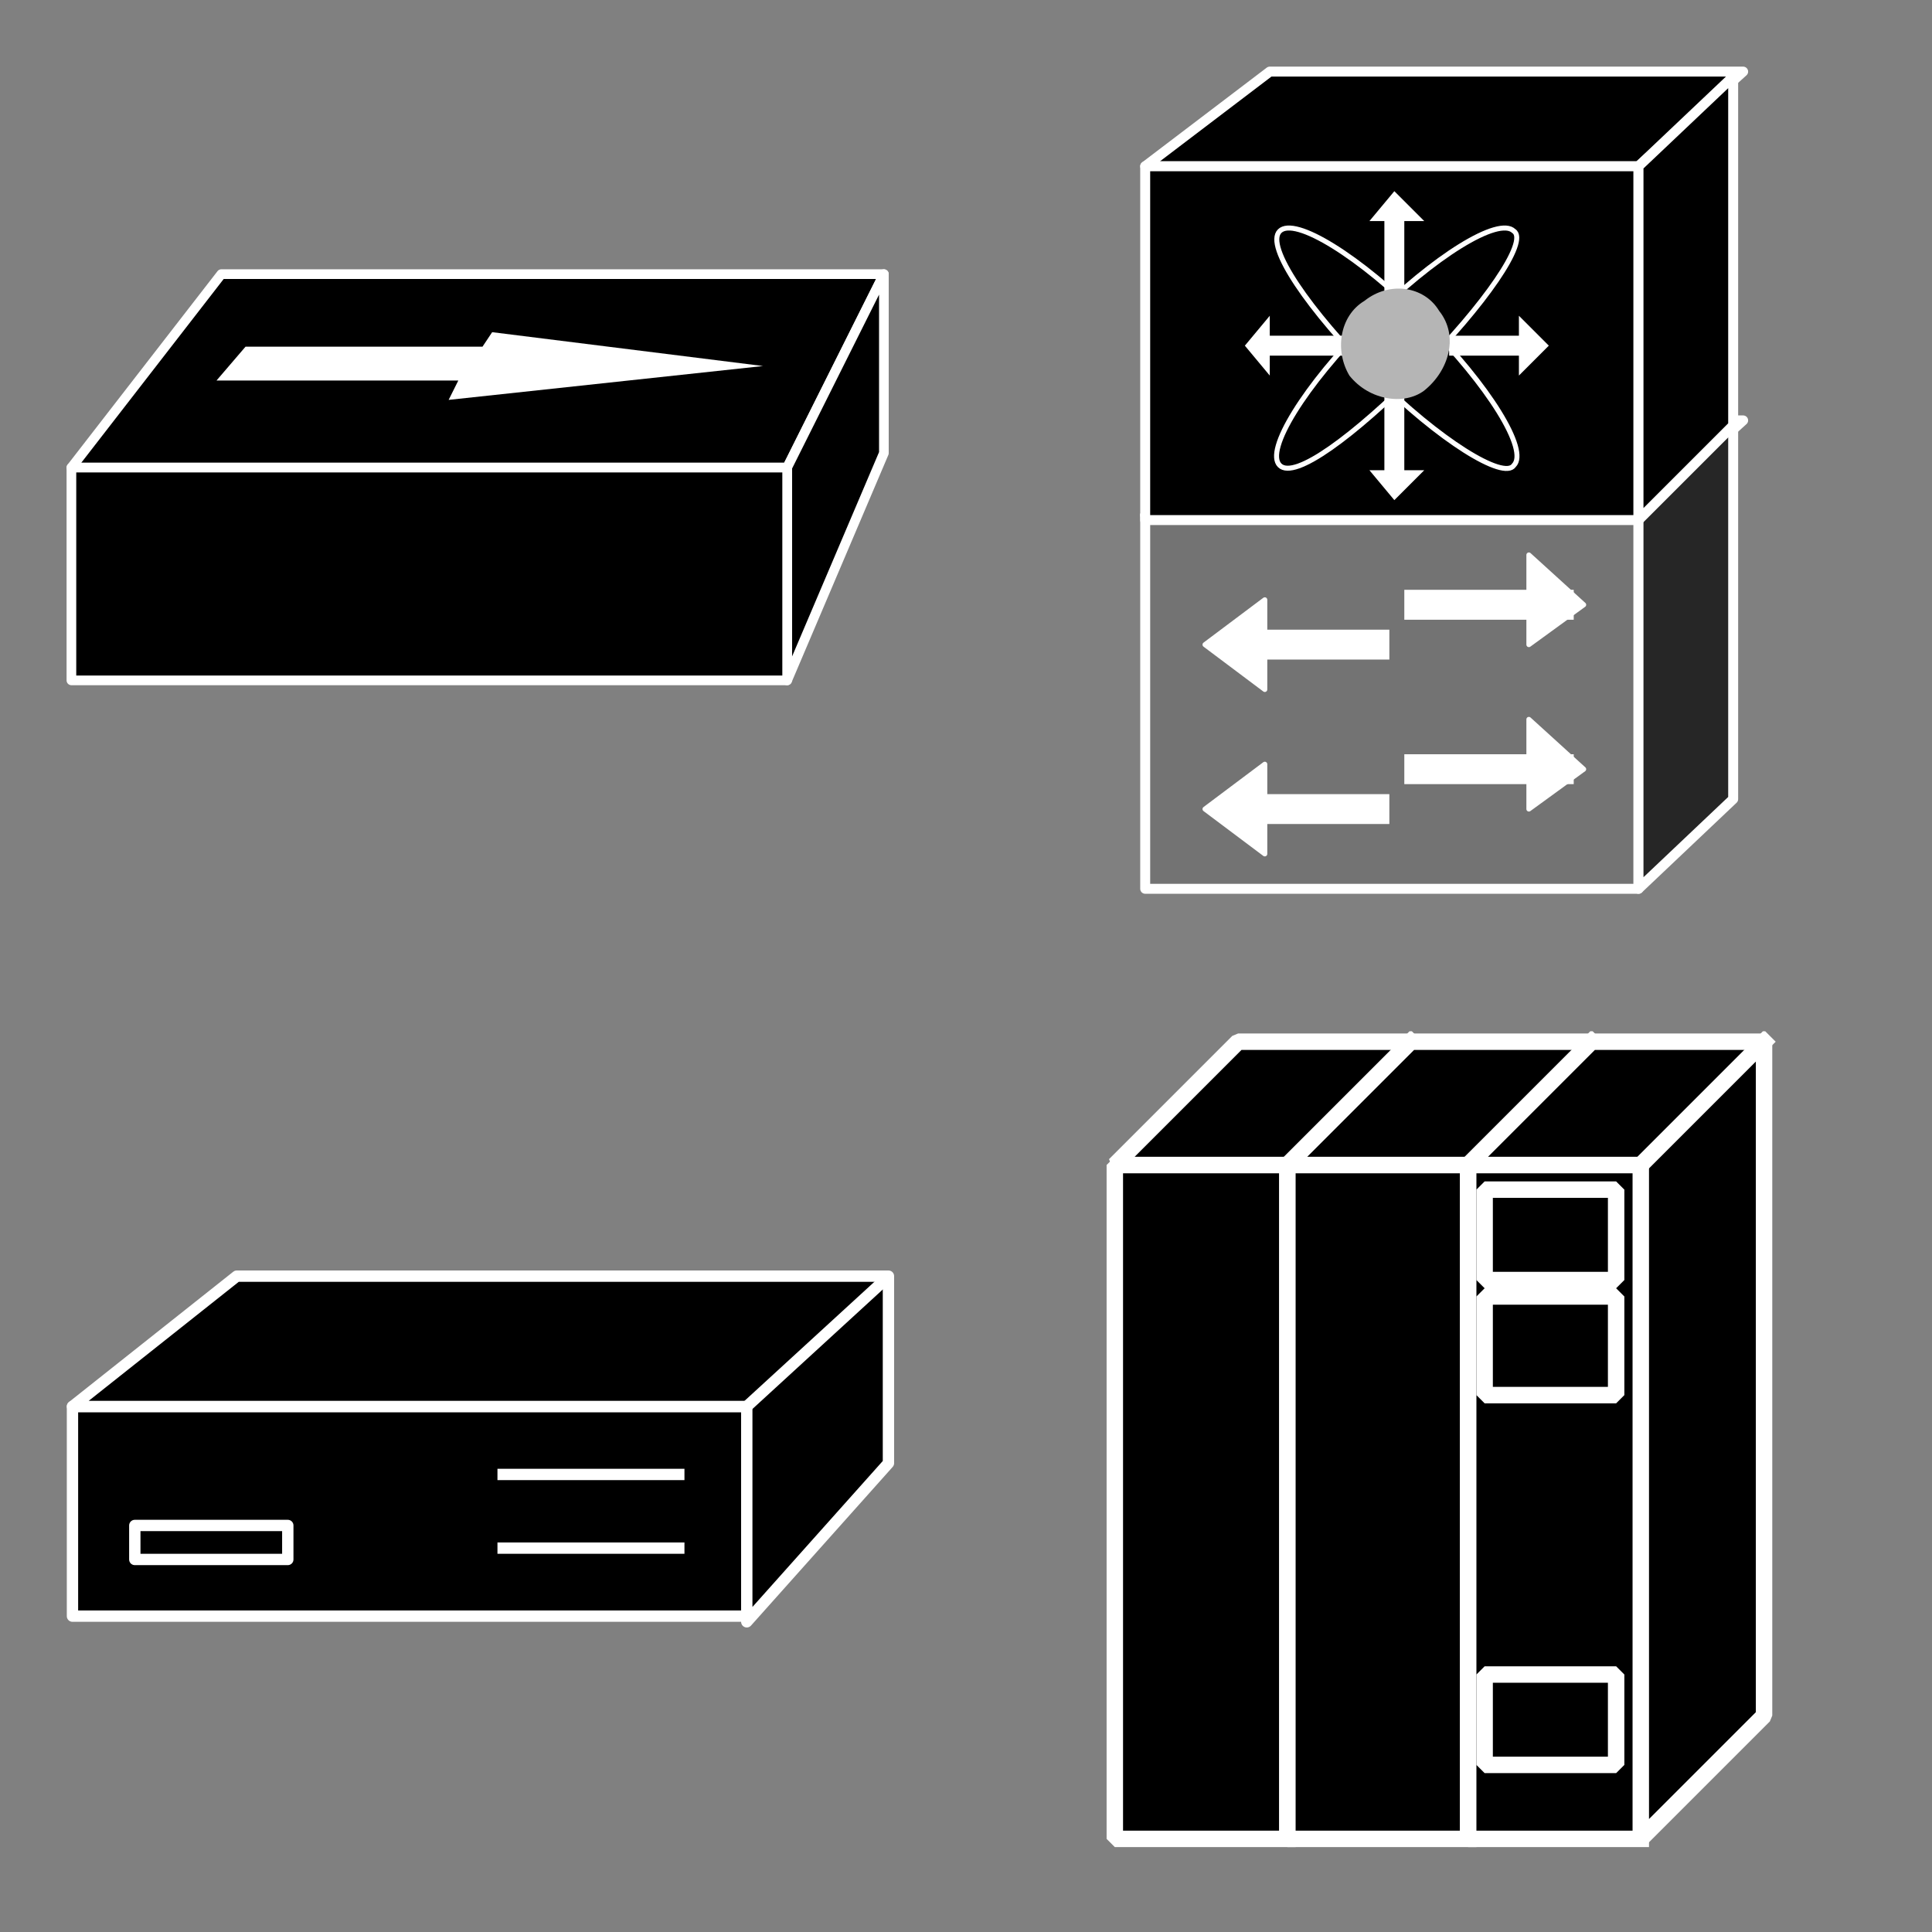 <svg xmlns="http://www.w3.org/2000/svg" xmlns:xlink="http://www.w3.org/1999/xlink" width="148" height="148"><rect width="100%" height="100%" fill="#808080" stroke="none"/><style><![CDATA[.L{fill:#000}.M{stroke:#fff}.N{stroke-width:.787}.O{stroke:none}.P{fill:none}.Q{stroke-linecap:square}.R{stroke-linejoin:bevel}.S{stroke-linejoin:miter}.T{stroke-linejoin:round}.U{stroke-linecap:round}.V{overflow:visible}.W{stroke-width:.394}.X{stroke-width:2.362}]]></style><g fill="#fff" fill-rule="evenodd" stroke="#000"><svg width="64" height="64" x="5" y="5" viewBox="0 0 68 35"><use xlink:href="#A" x=".5" y=".5" class="T U"/><symbol id="A" class="V"><g class="L M N S"><path d="M58.256 15.745L66.129 0H12.202L0 15.745h58.256z"/><path d="M66.129 14.564V0l-7.873 15.745v17.319l7.873-18.5z"/><path d="M58.256 33.065v-17.32H0v17.32h58.256z"/></g><path d="M56.289 7.479L34.246 4.724l-.787 1.181H14.171L11.809 8.66H31.49l-.787 1.575L56.289 7.48z" class="O"/></symbol></svg><svg width="64" height="64" x="79" y="5" viewBox="0 0 49 66"><use xlink:href="#B" x=".5" y=".5" class="T U"/><symbol id="B" class="V"><g class="M"><g class="N T"><path d="M47.237 27.555l-8.266 7.479H0l9.841-7.479h37.396z" class="L"/><path d="M38.97 64.557V35.034H0v29.523h38.97z" fill="#737373"/><path d="M46.449 57.471V27.948l-7.479 7.086v29.523l7.479-7.085z" fill="#262626"/></g><g class="L N T"><path d="M47.237 0L38.97 7.479H0L9.841 0h37.396z"/><path d="M38.97 35.427V7.479H0v27.948h38.97z"/><path d="M46.449 27.949V.394L38.97 7.48v27.948l7.479-7.479z"/></g></g><path d="M15.746 20.862H9.841v-1.575L7.873 21.65l1.968 2.362v-1.575h5.905v-1.575zm3.149 4.724v5.905h-1.181l1.968 2.362 2.362-2.362h-1.575v-5.905h-1.575zm0-7.873v-5.905h-1.181l1.968-2.362 2.362 2.362h-1.575v5.905h-1.575zm5.117 4.724h5.511v1.575l2.362-2.362-2.362-2.362v1.575h-5.511v1.575z" class="O"/><g class="M P S W"><path d="M29.125 31.104c-.787 1.181-5.904-1.968-11.022-7.085s-8.66-10.234-7.479-11.415 6.298 1.968 11.415 7.085 8.266 10.234 7.085 11.415z"/><path d="M29.125 12.603c1.181.787-2.362 5.905-7.479 11.022s-9.841 8.66-11.022 7.479 1.968-6.298 7.085-11.415 10.234-8.266 11.415-7.085z"/></g><path d="M22.039 25.199c1.968-1.575 2.755-4.33 1.181-6.298-1.181-1.968-3.936-2.362-5.904-.787-1.968 1.181-2.362 3.936-1.181 5.905 1.575 1.968 4.33 2.362 5.905 1.181z" fill="#b5b5b5" class="O"/><g class="M S"><path d="M18.107 45.268H8.266m13.384-3.149h11.022" class="P Q X"/><path d="M30.31 38.183v7.086l4.33-3.149-4.33-3.936zM9.448 48.811v-7.085l-4.724 3.543 4.724 3.543z" class="W"/><path d="M18.107 58.258H8.266m13.384-3.149h11.022" class="P Q X"/><path d="M30.31 51.173v7.085l4.33-3.149-4.33-3.936zM9.448 61.801v-7.086l-4.724 3.543 4.724 3.543z" class="W"/></g></symbol></svg><svg width="64" height="64" x="5" y="79" viewBox="0 0 58 25"><use xlink:href="#C" x=".5" y=".5" class="T U"/><symbol id="C" class="V"><g class="L"><g class="M N S"><path d="M0 23.603V9.048h46.813v14.555H0z"/><path d="M56.647 0v12.982l-9.835 11.015V9.048H0L11.408 0h45.239z"/></g><path d="M46.813 9.047L56.254.393z" class="O"/></g><g class="M N S"><path d="M46.813 9.047L56.254.393" class="P Q"/><path d="M14.948 19.669v-2.36H4.327v2.36h10.621z" class="L"/></g><path d="M29.897 13.768h12.195z" class="L O"/><path d="M29.897 13.768h12.195" class="M N P Q S"/><path d="M29.897 18.882h12.195z" class="L O"/><path d="M29.897 18.882h12.195" class="M N P Q S"/></symbol></svg><svg width="64" height="64" x="79" y="79" viewBox="0 0 33 40"><use xlink:href="#D" x=".5" y=".5" class="T U"/><symbol id="D" class="V"><path d="M8.263 5.902H0v32.264h8.263z" class="L O"/><g class="M N R"><path d="M8.263 5.902H0v32.264h8.263" class="P Q"/><path d="M8.263 38.166l5.902-5.902V0H5.902L0 5.902h8.263v32.264z" class="L"/></g><path d="M8.263 5.902L14.165 0z" class="L O"/><path d="M8.263 5.902L14.165 0" class="M N P Q R"/><path d="M16.919 5.902H8.263v32.264h8.656z" class="L O"/><g class="M N R"><path d="M16.919 5.902H8.263v32.264h8.656" class="P Q"/><path d="M16.919 38.166l5.902-5.902V0h-8.656L8.263 5.902h8.656v32.264z" class="L"/></g><path d="M16.919 5.902L22.821 0z" class="L O"/><path d="M16.919 5.902L22.821 0" class="M N P Q R"/><path d="M25.182 5.902h-8.263v32.264h8.263z" class="L O"/><g class="M N R"><path d="M25.182 5.902h-8.263v32.264h8.263" class="P Q"/><path d="M25.182 38.166l5.902-5.902V0h-8.263l-5.902 5.902h8.263v32.264z" class="L"/></g><path d="M25.182 5.902L31.084 0z" class="L O"/><g class="M N R"><path d="M25.182 5.902L31.084 0" class="P Q"/><path d="M24.002 11.41V7.082h-6.296v4.328h6.296z" class="L"/></g><g class="L"><path d="M20.854 9.443z" class="O"/><path d="M24.002 16.92v-4.722h-6.296v4.722h6.296z" class="M N R"/><path d="M20.854 14.558z" class="O"/><path d="M24.002 34.625v-4.328h-6.296v4.328h6.296z" class="M N R"/><path d="M20.854 32.658z" class="O"/></g></symbol></svg></g></svg>